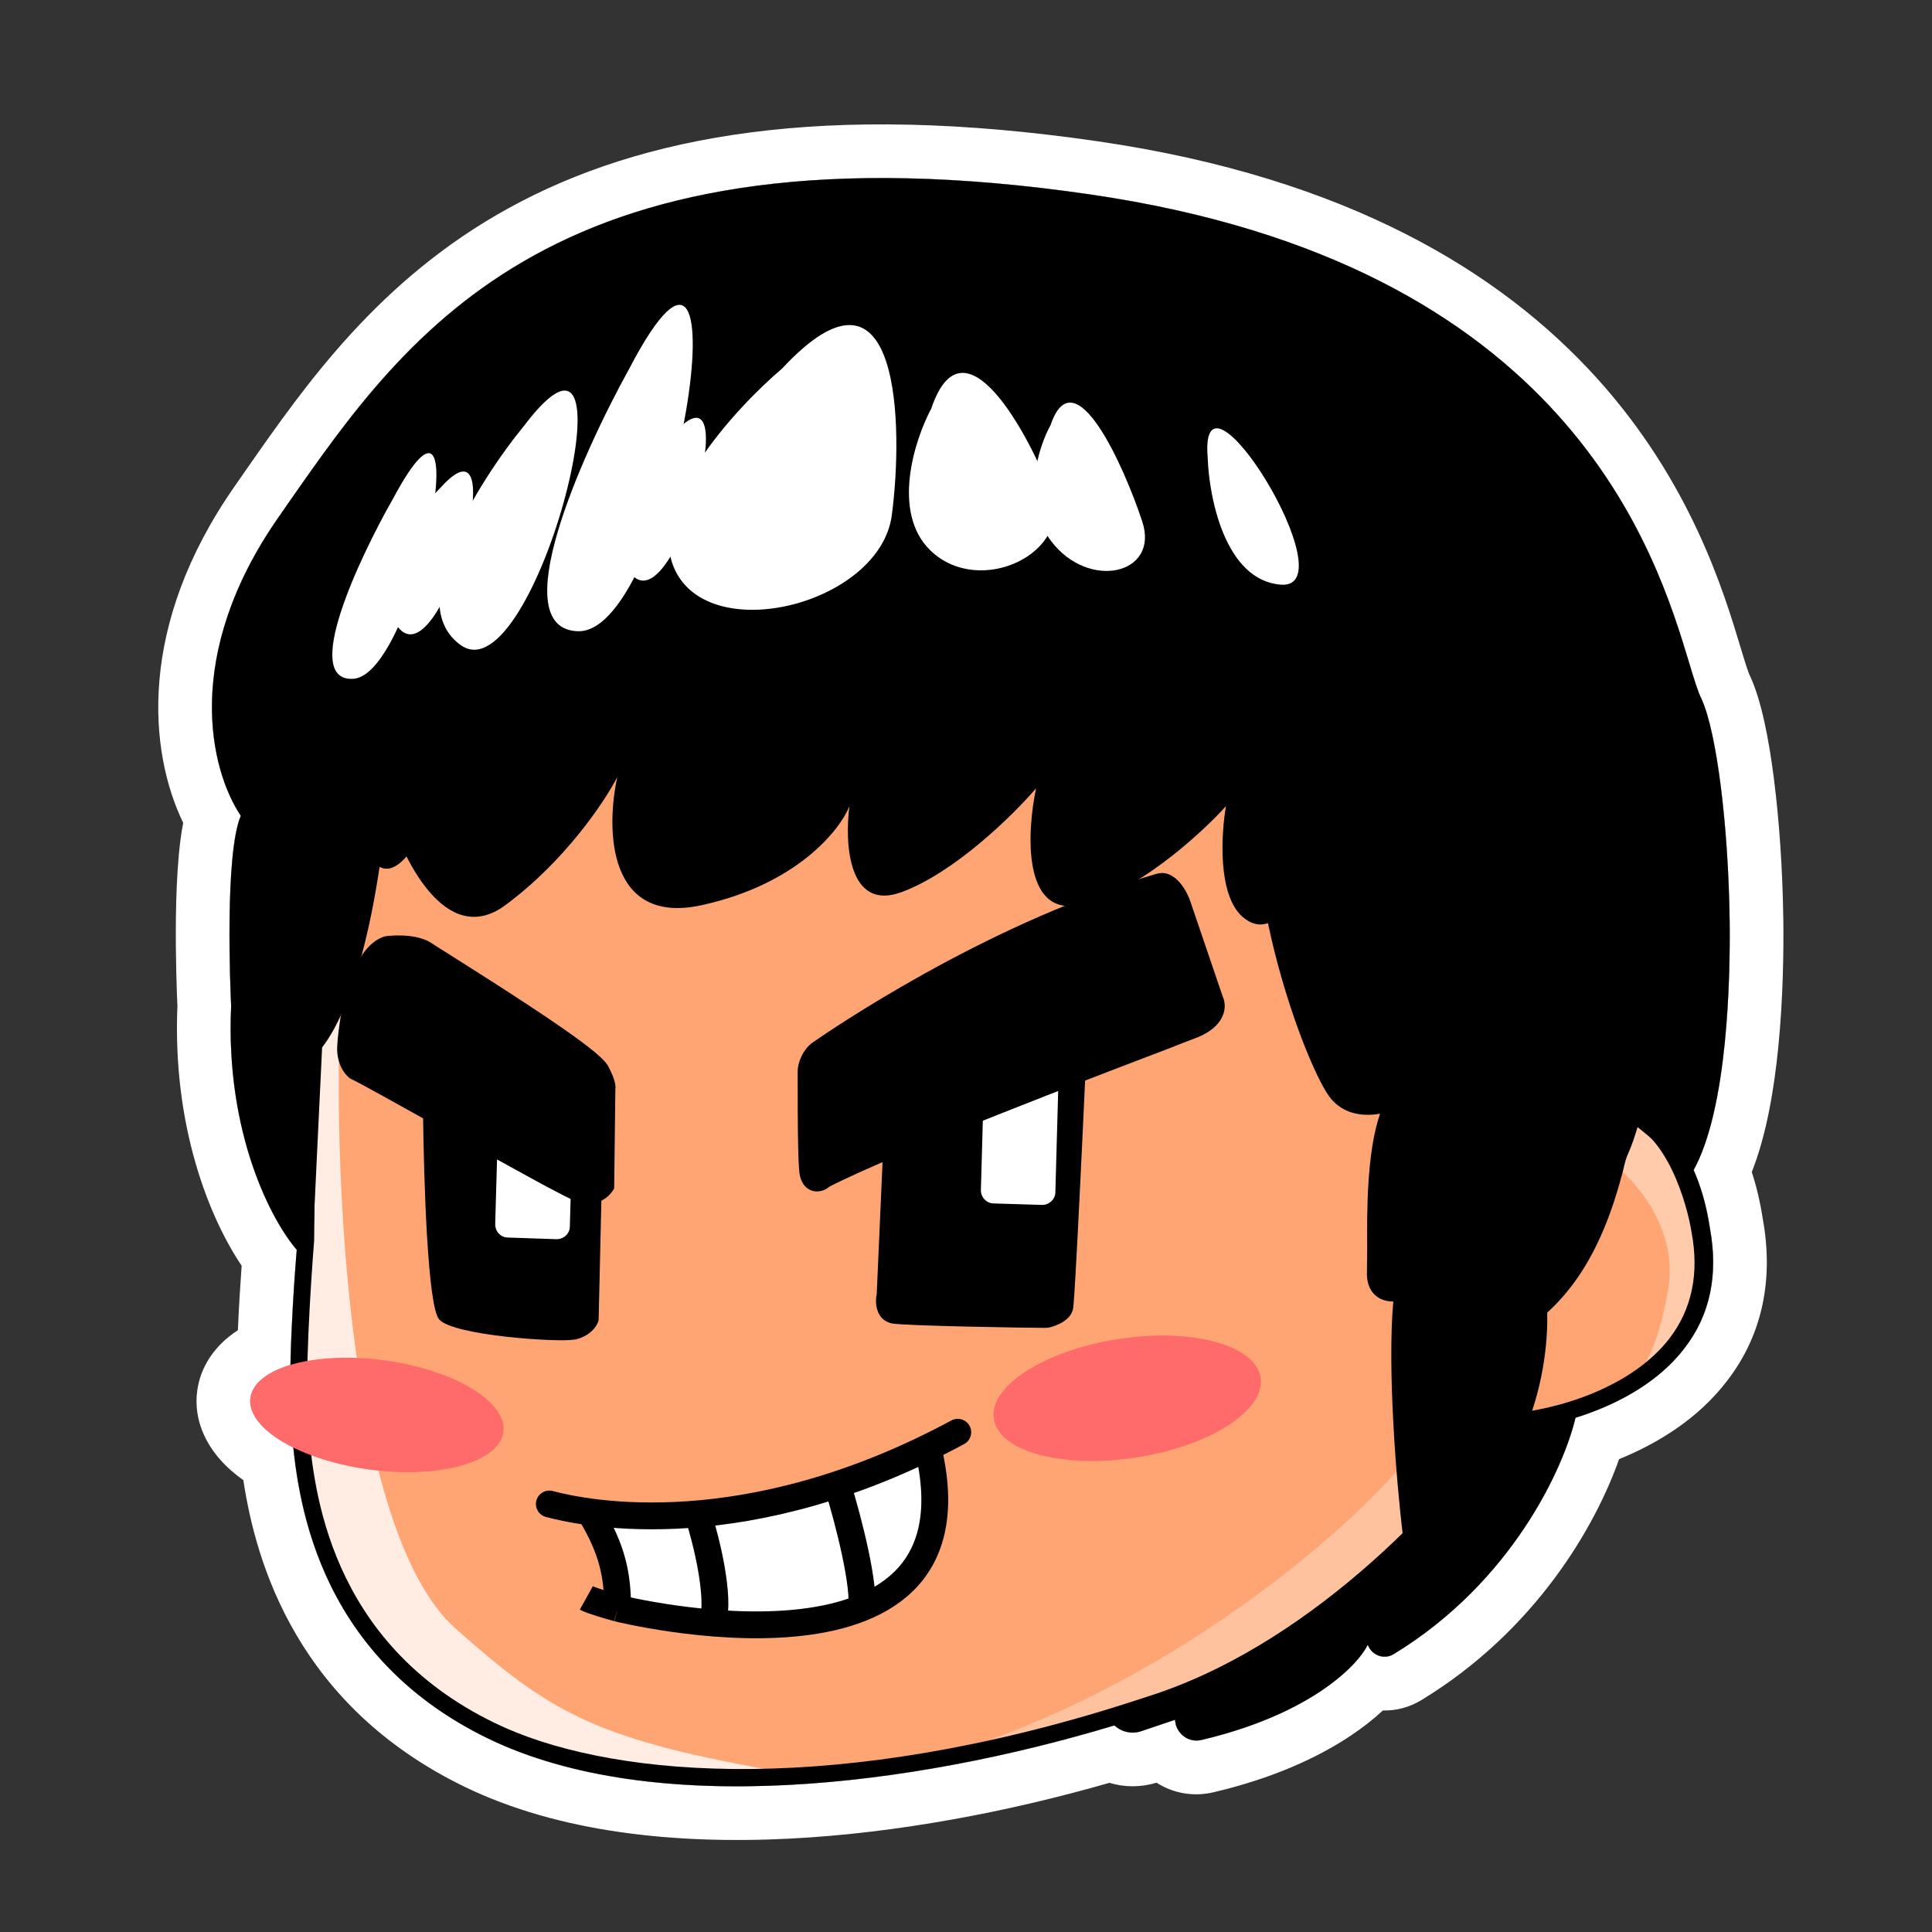 <svg width="720" height="720" viewBox="0 0 720 720" fill="none" xmlns="http://www.w3.org/2000/svg">
<rect x="0" y="0" width="720" height="720" fill="#333333" stroke="none"/>
<g clip-path="url(#clip0_302_729)">
<path d="M627.749 502.448C617.964 515.293 602.423 523.594 587.148 528.366C582.634 547.446 563.2 589.763 519.378 616.456C515.796 618.638 511.18 616.898 509.724 612.965C505.632 621.276 487.451 639.107 447.701 648.449C442.803 649.6 438.163 645.94 437.898 640.916L425.316 645.165C421.808 646.349 417.968 645.492 415.304 643.011C339.745 665.827 243.694 677.772 181.971 647.933C121.827 618.785 112.067 565.784 109.301 539.458C98.761 534.243 92.444 527.48 93.323 520.958C94.058 515.51 99.678 511.23 108.237 508.663C108.556 493.771 109.637 477.019 110.584 465.754C101.026 454.719 83.936 422.058 86.138 374.901C85.815 368.239 83.704 318.18 89.736 304.022C78.345 287.015 67.788 244.239 103.9 192.604L107.315 187.685L107.445 187.499C152.233 123.297 207.913 43.482 406.433 72.48C584.634 98.498 617.198 206.292 629.53 247.111L629.566 247.232C631.297 252.962 632.701 257.608 634.007 260.255C639.655 272.237 644.138 307.215 644.595 343.409C644.834 363.614 644.001 412.726 631.172 436.037C633.993 442.389 636.033 449.662 637.254 457.837C640.402 474.968 637.363 490.081 627.749 502.448Z" fill="white"/>
<path fill-rule="evenodd" clip-rule="evenodd" d="M107.315 187.685L107.445 187.499C152.233 123.297 207.913 43.482 406.433 72.48C584.634 98.498 617.198 206.292 629.53 247.111L629.566 247.232C631.297 252.962 632.701 257.608 634.007 260.255C639.655 272.237 644.138 307.215 644.595 343.409C644.834 363.614 644.001 412.725 631.172 436.037C633.993 442.389 636.033 449.662 637.254 457.836C640.402 474.967 637.363 490.08 627.749 502.448C617.964 515.293 602.423 523.594 587.148 528.366C582.634 547.446 563.2 589.762 519.378 616.456C518.951 616.715 518.511 616.919 518.062 617.071C514.742 618.192 511.007 616.43 509.724 612.965C507.931 616.606 503.434 622.074 495.604 627.856C485.562 635.27 470.036 643.2 447.701 648.449C444.353 649.235 441.126 647.775 439.334 645.167C438.504 643.96 437.982 642.506 437.898 640.916L425.316 645.165C422.953 645.962 420.44 645.834 418.236 644.906C417.169 644.457 416.174 643.82 415.304 643.011C339.745 665.827 243.694 677.772 181.971 647.933C121.827 618.785 112.067 565.784 109.301 539.458C98.761 534.243 92.444 527.48 93.323 520.958C94.058 515.51 99.678 511.23 108.237 508.663C108.556 493.771 109.637 477.019 110.584 465.754C101.026 454.719 83.936 422.058 86.138 374.901C85.815 368.238 83.704 318.18 89.736 304.021C78.345 287.015 67.788 244.239 103.9 192.603L107.315 187.685ZM87.49 181.17C87.497 181.16 87.504 181.151 87.51 181.141L90.899 176.26L91.041 176.056C91.257 175.747 91.473 175.438 91.689 175.128C113.825 143.393 141.218 104.122 189.66 77.51C238.931 50.444 307.222 37.776 409.324 52.69C502.464 66.289 559.575 101.679 595.01 140.823C629.987 179.462 642.274 220.135 648.591 241.05L648.674 241.324L648.675 241.328L648.711 241.445L648.712 241.448C649.6 244.389 650.302 246.709 650.934 248.618C651.242 249.55 651.491 250.255 651.692 250.779C651.837 251.159 651.922 251.354 651.946 251.409L652.021 251.564L652.098 251.727C656.418 260.891 659.212 275.521 661.087 290.221C663.077 305.819 664.357 324.377 664.594 343.157L664.594 343.165L664.594 343.173C664.718 353.64 664.571 371.796 662.684 390.56C661.203 405.277 658.477 422.508 652.839 436.779C654.675 442.419 656.044 448.361 656.986 454.554C660.881 476.176 657.155 497.16 643.598 514.647C632.892 528.66 617.885 537.891 603.386 543.778C594.559 568.815 572.304 607.635 529.782 633.536C525.144 636.361 520.179 637.57 515.369 637.441C511.82 640.73 507.721 643.942 503.156 646.976C490.968 655.078 474.244 662.756 452.276 667.918C444.433 669.761 436.955 668.166 430.987 664.349C425.157 666.155 419.056 666.104 413.444 664.409C376.353 675.069 334.799 683.126 294.472 685.191C251.662 687.384 208.396 682.922 173.266 665.939L173.248 665.931C110.898 635.713 95.404 582.798 90.689 551.616C87.535 549.373 84.585 546.822 82.034 543.932C76.991 538.217 72.017 529.307 73.503 518.286C74.737 509.133 79.956 502.468 85.283 498.168C86.37 497.291 87.496 496.479 88.652 495.729C89.014 487.29 89.529 478.908 90.056 471.703C77.91 453.655 64.246 419.608 66.117 374.925C65.904 370.214 65.376 356.576 65.555 342.026C65.652 334.198 65.955 325.797 66.673 318.24C67.013 314.667 67.494 310.639 68.278 306.659C55.365 280.029 51.172 233.121 87.49 181.17Z" fill="white"/>
<path d="M190.105 171.97C168.502 186.608 129.503 219.175 146.512 232.964C167.726 250.044 247.525 130.458 190.105 171.97Z" fill="white"/>
<path d="M124.948 211.932C113.689 222.769 93.914 245.134 105.045 247.855C118.872 251.114 154.717 181.815 124.948 211.932Z" fill="white"/>
<path d="M431.175 167.245C431.669 182.304 437.709 212.925 458.336 214.637C484.324 216.756 427.95 125.803 431.175 167.245Z" fill="white"/>
<path d="M225.42 157.414C204.187 178.868 167.101 223.363 189.085 229.565C216.757 237.259 281.613 97.853 225.42 157.414Z" fill="white"/>
<path d="M227.844 201.802C221.025 176.993 259.3 146.503 279.296 134.379C330.584 94.382 320.443 163.182 310.944 194.948C301.29 226.762 236.333 232.697 227.844 201.802Z" fill="white"/>
<path d="M328.142 202.09C313.395 187.956 322.097 160.824 328.21 149.176C340.227 113.437 364.532 158.65 372.864 180.637C381.506 202.529 346.63 219.656 328.142 202.09Z" fill="white"/>
<path d="M373.023 198.502C361.776 183.649 368.23 163.617 372.816 155.303C381.752 128.945 400.458 171.287 406.958 191.123C413.457 210.959 387.081 217.068 373.023 198.502Z" fill="white"/>
<path d="M111.837 531.565C110.285 514.121 112.695 477.905 114.12 461.928L115.412 344.259L168.767 218.805L322.233 166.866L497.012 215.121L605.781 414.621C613.206 416.265 629.265 427.467 634.159 458.772C643.897 510.583 590.583 528.21 562.681 530.387C545.16 556.296 494.665 613.46 432.402 634.467C354.53 660.865 249.012 676.857 183.735 645.374C118.007 613.519 113.832 553.269 111.837 531.565Z" fill="#FFA573"/>
<path d="M368.852 648.426C446.364 620.278 505.296 566.987 523.32 544.981L527.364 544.942L530.946 570.223C514.921 584.865 476.092 616.874 449.247 628.702C422.604 640.637 384.406 646.769 368.852 648.426Z" fill="#FFE1CB" fill-opacity="0.5"/>
<path d="M621.727 480.272C625.434 457.86 609.268 439.592 600.595 433.256L605.669 413.134C613.594 416.992 630.513 432.16 634.212 462.305C637.911 492.451 618.761 509.051 608.76 513.425C611.468 511.762 618.02 502.685 621.727 480.272Z" fill="#FFCBAB"/>
<path d="M169.978 607.113C130.385 572.264 123.732 440.604 126.929 371.198L113.543 379.467L116.034 417.919L112.104 493.293L113.963 557.623C137.137 658.944 241.912 667.341 284.925 659.248C221.08 647.61 204.575 637.726 169.978 607.113Z" fill="white" fill-opacity="0.8"/>
<path d="M415.372 642.99C339.802 665.82 243.712 677.781 181.971 647.933C116.244 616.079 110.689 555.738 108.677 532.856L108.659 531.679C107.107 514.235 109.408 478.221 110.957 461.53L112.263 343.351L112.587 342.746L166.388 215.974L322.131 163.178L499.096 211.955L499.78 213.101L607.865 411.456C613.09 413.088 618.753 417.292 623.398 423.155C630.418 431.85 635.104 443.446 637.254 457.836C640.402 474.967 637.363 490.08 627.749 502.448C612.866 521.985 584.667 531.01 564.342 533.095C545.337 560.805 494.684 616.326 433.242 637.254C427.404 639.186 421.411 641.166 415.372 642.99ZM114.965 531.295L114.982 532.472C116.977 554.177 122.139 612.101 184.641 642.226C224.825 661.687 304.482 669.731 411.178 637.498C417.682 635.533 424.294 633.366 430.906 631.2C491.776 610.614 541.669 554.815 559.514 528.301L560.318 527.044L561.805 526.933C580.938 525.377 608.146 516.989 622.226 498.709C630.572 487.738 633.304 474.408 630.362 459.074C628.761 448.742 620.946 421.192 604.468 417.552L603.042 417.306L494.273 217.806L321.727 170.229L170.737 221.42L118.309 344.904L117.078 462.216C115.793 478.658 113.398 514.362 114.965 531.295Z" fill="black"/>
<path d="M329.872 482.88L332.217 429.846L401.568 394.881C400.307 423.17 397.453 484.221 396.831 487.07C396.21 489.919 392.083 491.361 390.158 491.767C372.735 491.638 336.901 491.073 333.273 490.235C329.434 489.306 329.467 484.95 329.872 482.88Z" fill="black"/>
<path d="M219.679 491.38L220.646 446.475L160.803 412.843C161.143 436.906 162.772 485.927 166.095 489.655C170.21 494.327 207.279 497.323 213.149 496.057C217.827 495.32 219.541 492.605 219.679 491.38Z" fill="black"/>
<path d="M393.445 493.954C391.939 494.543 390.826 494.805 390.465 494.773L389.804 494.858C384.426 494.878 337.058 494.138 332.349 493.202C330.43 492.737 328.844 491.794 327.836 490.105C326.054 487.328 326.381 483.725 326.721 482.376L329.137 427.75L405.031 389.529L404.75 395.024C400.636 484.364 400.047 486.853 399.89 487.783C399.143 491.202 396.006 492.951 393.445 493.954ZM389.731 488.459C391.657 488.053 393.497 486.985 393.621 486.415C393.903 484.915 394.811 471.704 398.162 400.383L335.504 432.033L333.173 483.325L333.14 483.685C332.891 484.825 332.911 486.207 333.298 486.75C333.357 486.901 333.357 486.901 333.717 486.934C336.566 487.556 364.619 488.213 389.731 488.459Z" fill="black"/>
<path d="M215.37 498.936C214.906 499.077 214.286 499.264 213.775 499.249C208.168 500.267 169.241 497.832 163.682 491.738C159.365 486.958 157.927 440.245 157.627 412.96L157.632 407.381L224.175 444.735L223.089 492.042C222.35 494.631 219.861 497.58 215.37 498.936ZM168.71 487.684C169.812 488.534 175.641 490.491 189.93 491.92C200.438 493.139 210.308 493.368 212.57 493.023C215.451 492.49 216.254 491.234 216.625 490.784L217.52 448.435L164.223 418.571C164.91 453.851 166.734 483.38 168.71 487.684Z" fill="black"/>
<path d="M89.004 374.88C86.848 422.003 104.062 453.812 112.836 463.835L116.442 389.067C131.22 371.421 138.137 326.071 139.895 305.599C139.429 313.006 140.243 325.772 147.836 317.902C164.333 299.23 171.691 274.363 173.361 264.226C179.062 279.74 200.424 309.619 210.066 303.496C217.726 298.647 234.573 276.659 242.13 266.433C240.788 277.654 241.9 299.793 256.708 297.348C282.727 291.177 303.703 273.349 310.893 265.263C313.3 276.027 321.506 297.037 335.68 295.29C368.551 291.105 403.016 261.428 416.113 247.164C417.276 263.88 430.762 299.011 440.057 297.893C447.399 297.027 463.707 285.003 470.886 279.116C465.952 332.148 489.252 394.733 497.968 406.802C503.732 414.693 514.172 412.891 520.395 409.997C511.004 425.339 513.308 463.173 512.895 474.113C512.494 482.852 519.667 482.544 523.182 481.313C519.867 506.142 523.798 551.596 526.159 571.161C565.951 555.76 573.67 509.153 572.638 487.834C595.826 467.817 600.287 435.037 603.219 429.082C605.503 424.336 607.287 417.375 607.979 414.632L622.179 426.396L627.605 435.403C648.329 399.4 641.694 285.14 630.68 262.106C619.867 239.179 607.384 105.562 405.665 76.093C203.946 46.623 152.013 129.232 106.244 194.769C69.545 247.258 82.317 289.533 93.113 304.016C87.426 311.479 88.051 354.383 89.004 374.88Z" fill="black"/>
<path d="M523.27 575.581L522.72 571.523C520.405 552.113 516.978 510.563 519.238 485.039C517.038 485.027 514.852 484.505 513.098 483.176C511.345 481.847 509.17 479.124 509.424 473.809C509.482 471.763 509.414 468.742 509.515 465.162C509.396 451.341 509.354 429.386 514.315 415.044C507.423 416.281 499.936 414.994 495.26 408.464C487.43 397.648 464.51 339.681 467.211 285.971C459.939 291.548 447.669 300.156 440.636 300.928C438.374 301.274 436.048 300.286 433.798 298.431C425.247 291.382 416.821 269.086 414.127 254.015C398.121 269.835 366.512 294.424 336.414 298.278C322.395 299.978 313.532 284.067 309.541 271.416C299.705 280.809 280.519 295.054 257.798 300.397L257.644 300.444C252.966 301.181 248.904 300.043 245.815 297.089C240.785 292.187 239.235 283.699 238.973 276.68C231.477 286.549 219.065 301.959 212.287 306.373C210.569 307.399 207.828 308.396 204.029 307.009C193.889 303.65 181.772 287.032 174.867 274.247C171.282 286.991 163.694 305.506 150.691 320.08C147.475 323.418 144.579 324.461 141.85 323.258C141.648 323.15 141.648 323.15 141.447 323.042C138.143 345.671 131.353 375.774 120.039 390.345L116.136 471.963L110.779 465.977C101.26 455.164 83.921 422.38 86.138 374.9C85.815 368.238 83.704 318.179 89.736 304.021C78.345 287.015 67.788 244.239 103.9 192.603L107.315 187.685C152.125 123.451 207.721 43.454 406.433 72.48C584.811 98.524 617.263 206.505 629.566 247.232C631.297 252.962 632.701 257.608 634.007 260.255C639.655 272.237 644.138 307.215 644.595 343.409C644.836 363.784 643.987 413.554 630.845 436.62L628.05 441.351L620.184 428.181L610.283 420.018C609.375 423.166 608.034 427.119 606.615 430.252C606.075 431.26 605.444 433.648 604.799 436.546C601.598 448.328 594.921 472.652 576.591 489.174C577.256 512.631 568.125 558.482 527.916 574.178L523.27 575.581ZM526.906 476.301L526.297 481.554C523.35 504.244 526.449 544.71 528.753 566.321C563.089 550.202 570.415 508.445 569.26 487.84L569.102 486.198L570.308 485.157C587.989 469.846 594.267 446.994 597.683 434.809C598.699 431.46 599.33 429.073 600.04 427.507C602.216 422.963 603.985 416.513 604.63 413.615L605.798 408.53L624.452 423.849L627.141 428.276C644.403 388.08 637.042 283.165 627.629 263.195C626.182 260.084 624.732 255.283 622.908 249.244C616.498 228.029 605.785 192.567 574.823 158.321C536.858 116.559 479.787 89.863 405.02 78.99C318.226 66.344 251.706 73.258 202.113 100.407C159.021 123.903 134.051 159.836 111.97 191.348L108.555 196.267C73.402 246.599 84.528 287.344 95.48 301.779L96.909 303.713L95.472 305.668C91.484 310.929 90.62 344.987 91.979 374.657L91.917 375.013C90.084 412.576 100.968 440.213 109.827 454.435L112.999 387.74L113.741 386.84C127.731 369.94 134.759 326.076 136.423 305.295L142.854 305.887C142.493 311.404 143.09 315.617 143.868 317.072C144.131 316.824 144.703 316.482 145.337 315.783C161.092 298.011 168.375 274.012 170.044 263.875L172.081 251.599L176.256 263.181C181.194 276.73 196.559 297.943 205.381 300.855C207.257 301.471 207.938 300.927 208.093 300.88C214.763 296.669 230.374 276.743 239.213 264.61L246.508 254.633L245.137 266.876C244.054 276.159 245.1 288.011 249.68 292.542C251.325 294.072 253.356 294.642 255.927 294.203C280.707 288.407 301.05 271.277 308.394 263.144L312.569 258.503L313.929 264.683C315.695 272.767 323.033 293.702 335.101 292.253C366.687 288.288 400.301 259.713 413.661 245.2L418.732 239.612L419.181 247.25C420.121 260.992 429.763 287.314 437.508 293.931C438.609 294.781 439.168 294.95 439.322 294.904C444.713 294.289 458.331 285.105 468.34 276.843L474.265 271.842L473.583 279.653C468.693 331.151 491.294 393.101 500.01 405.17C505.479 412.644 516.348 408.346 518.422 407.381L528.067 402.947L522.49 411.898C515.354 423.517 515.5 450.849 515.544 465.538C515.489 469.272 515.557 472.294 515.499 474.339C515.408 475.718 515.613 477.515 516.668 478.211C517.77 479.061 520.078 478.87 521.58 478.248L526.906 476.301Z" fill="black"/>
<path d="M188.321 337.334C166.061 353.787 149.608 319.59 144.165 300.436L161.706 253.86L335.913 233.293L472.012 236.318L482.9 332.495C480.077 338.947 472.133 349.794 462.939 341.568C453.745 333.341 455.076 310.719 456.89 300.436C447.212 311.122 422.654 333.462 401.846 337.334C381.038 341.205 382.691 309.912 386.119 293.782C377.65 303.662 355.753 325.236 335.913 332.495C316.073 339.753 314.742 314.146 316.557 300.436C312.928 309.509 296.838 329.591 261.512 337.334C226.187 345.076 225.824 308.702 230.058 289.548C225.421 298.621 210.581 320.881 188.321 337.334Z" fill="black"/>
<path d="M371.831 390.366L389.941 390.92C392.554 390.939 394.67 393.238 394.651 395.851L393.302 444.327C393.282 446.94 390.984 449.056 388.37 449.037L370.26 448.482C367.647 448.463 365.531 446.164 365.55 443.551L366.899 395.076C366.86 392.312 369.158 390.196 371.831 390.366Z" fill="white"/>
<path d="M190.921 402.899L209.019 403.515C211.731 403.541 213.765 405.799 213.739 408.51L212.361 457.089C212.335 459.8 210.077 461.834 207.365 461.809L189.266 461.193C186.555 461.167 184.521 458.909 184.547 456.197L185.925 407.619C186.106 404.86 188.364 402.826 190.921 402.899Z" fill="white"/>
<path d="M509.724 612.965C511.18 616.898 515.796 618.637 519.378 616.455C563.593 589.523 582.981 546.687 587.266 527.859L547.977 530.94L529.766 568.55C513.395 588.198 478.532 612.08 462.296 621.547C449.234 629.211 424.428 637.719 413.635 641.149L414.492 642.159C417.143 645.284 421.433 646.476 425.316 645.165L437.899 640.916V640.916C438.163 645.94 442.803 649.599 447.701 648.448C487.452 639.107 505.632 621.276 509.724 612.965V612.965Z" fill="black"/>
<path d="M225.58 442.112L226.005 405.482C226.391 404.52 224.803 400.944 223.979 399.334C221.953 393.187 164.307 357.877 159.032 354.401C154.812 351.62 147.282 351.867 143.89 352.385C132.603 356.978 129.462 382.937 129.01 389.833C128.786 394.126 130.373 397.702 132.173 399.186C142.72 404.449 210.754 443.38 216.645 444.98C221.312 446.443 224.514 443.617 225.58 442.112Z" fill="black"/>
<path d="M222.338 448.161C220.325 448.769 218.171 448.913 215.737 448.128C212.234 447.158 192.534 436.21 162.861 419.657C148.452 411.674 134.802 403.969 130.661 402.009L130.257 401.793L130.009 401.53C127.06 399.041 125.3 394.334 125.694 389.483C125.723 388.461 126.402 378.961 129.187 369.163C132.312 358.249 136.854 351.469 142.598 349.227L143.063 349.087L143.527 348.946C143.992 348.806 154.727 347.422 160.855 351.485C161.709 352.072 164.02 353.571 167.34 355.61C213.896 384.975 225.162 393.739 226.889 397.78C229.362 402.609 229.506 404.763 229.322 405.832L228.882 442.974L228.295 443.827C227.013 445.735 224.971 447.366 222.338 448.161ZM134.09 396.579C138.681 398.91 151.478 406.028 166.089 414.12C186.44 425.546 214.252 440.972 217.6 441.988C219.988 442.619 221.706 441.593 222.494 440.848L222.952 404.884C222.718 404.109 222.049 402.453 221.271 400.998L221.178 400.688C218.924 397.144 199.747 384.011 164.051 361.504C160.731 359.465 158.42 357.966 157.519 357.224C154.556 355.247 148.467 355.228 145.028 355.591C137.195 359.309 133.219 378.592 132.482 390.137C132.085 393.298 133.143 395.682 134.09 396.579Z" fill="black"/>
<path d="M431.751 329.131C379.439 343.921 326.215 376.391 304.552 391.385C301.627 393.452 300.38 397.715 300.384 399.404C300.309 409.228 300.381 430.161 301.028 436.218C301.675 442.275 305.391 441.152 307.325 439.723C336.303 424.885 433.91 388.301 444.934 383.956C453.682 380.469 453.578 375.092 452.567 372.863L440.475 337.311C439.136 333.998 435.885 327.713 431.751 329.131Z" fill="black"/>
<path d="M306.496 443.691C304.948 444.159 303.259 444.162 301.847 443.406C300.281 442.696 298.186 440.794 297.852 436.333C297.093 428.788 297.333 400.495 297.269 399.162C297.248 396.296 299.082 391.179 302.842 388.522C309.264 384.047 365.837 345.326 426.386 327.034C427.934 326.566 429.328 326.145 430.877 325.677L431.032 325.631C436.606 323.947 441.359 329.608 443.586 335.864L455.632 371.261C456.597 373.336 456.726 376.001 455.739 378.327C454.798 380.808 452.403 384.066 446.241 386.604C444.739 387.226 441.224 388.457 436.564 390.372C408.524 401.04 333.972 429.476 309.097 442.23C308.153 443.022 307.271 443.457 306.496 443.691ZM304.47 437.544C304.625 437.497 304.935 437.404 305.353 437.108L305.77 436.813C330.8 424.013 405.817 395.436 434.167 384.675C438.874 382.915 442.187 381.576 443.689 380.953C446.847 379.661 448.936 378.185 449.599 376.464C450.093 375.301 449.657 374.418 449.657 374.418L449.517 373.954L437.424 338.401C436.147 334.732 433.771 331.901 432.842 332.181L432.687 332.228C371.346 349.576 312.946 389.525 306.37 394.047C304.389 395.321 303.636 398.422 303.56 399.29C303.579 409.423 303.51 429.891 304.111 435.794C304.236 436.77 304.377 437.234 304.47 437.544Z" fill="black"/>
<path d="M469.793 513.386C467.903 501.203 444.113 494.777 416.655 499.035C389.197 503.292 368.47 516.621 370.359 528.804C372.248 540.988 396.039 547.414 423.497 543.156C450.954 538.899 471.682 525.57 469.793 513.386Z" fill="#FF6B6B"/>
<path d="M187.595 533.666C189.111 522.42 169.236 510.459 143.204 506.95C117.172 503.441 94.839 509.713 93.323 520.958C91.808 532.203 111.682 544.164 137.715 547.673C163.747 551.182 186.079 544.911 187.595 533.666Z" fill="#FF6B6B"/>
<path d="M195.321 158.651C178.252 179.543 149.572 225.009 171.819 240.498C199.627 259.861 239.93 99.757 195.321 158.651Z" fill="white"/>
<path d="M146.429 185.918C133.501 208.638 112.375 253.888 131.52 252.979C155.169 252.03 179.691 123.646 146.429 185.918Z" fill="white"/>
<path d="M450.069 170.493C450.563 185.553 456.602 216.174 477.229 217.885C503.063 220.051 446.642 128.943 450.069 170.493Z" fill="white"/>
<path d="M164.386 181.519C153.724 192.167 135.486 217.495 148.326 233.728C164.391 254.075 192.391 150.635 164.386 181.519Z" fill="white"/>
<path d="M251.152 161.501C240.49 172.149 222.252 197.477 235.092 213.71C251.157 234.057 279.157 130.616 251.152 161.501Z" fill="white"/>
<path d="M234.387 137.606C216.503 169.948 187.61 234.818 215.604 235.242C250.972 235.537 280.786 48.692 234.387 137.606Z" fill="white"/>
<path d="M251.37 212.013C240.714 188.595 273.685 152.436 291.511 137.302C335.828 89.697 336.696 159.234 332.34 192.104C327.839 225.044 264.493 241.248 251.37 212.013Z" fill="white"/>
<path d="M346.834 205.23C332.086 191.096 340.789 163.964 347.057 152.269C359.074 116.53 383.379 161.743 391.711 183.73C400.198 205.669 365.368 222.951 346.834 205.23Z" fill="white"/>
<path d="M391.716 201.642C380.469 186.788 386.922 166.757 391.508 158.443C400.444 132.085 419.151 174.427 425.65 194.263C432.304 214.052 405.774 220.208 391.716 201.642Z" fill="white"/>
<path d="M344.966 539.924C295.963 570.39 241.378 568.759 220.21 564.136L230.416 599.812L257.62 605.4L294.683 606.654C352.875 599.492 352.452 559.183 344.966 539.924Z" fill="white"/>
<path d="M220.501 564.638C227.964 577.304 230.174 586.5 230.174 599.332M230.174 599.332C230.174 599.332 366.301 633.36 346.371 541.941M230.174 599.332C227.033 598.471 220.3 596.5 218.5 595.5" stroke="black" stroke-width="10"/>
<path d="M204.722 560.496C218.919 564.289 278.304 576.134 356.929 533.76" stroke="black" stroke-width="10" stroke-linecap="round"/>
<path d="M260.255 564.788C263.24 574.193 268.487 595.328 265.599 604.631" stroke="black" stroke-width="10"/>
<path d="M312.439 554.526C315.996 566.08 322.689 591.502 321 600.765" stroke="black" stroke-width="10"/>
</g>
<defs>
<clipPath id="clip0_302_729">
<rect width="720" height="720" fill="white"/>
</clipPath>
</defs>
</svg>
